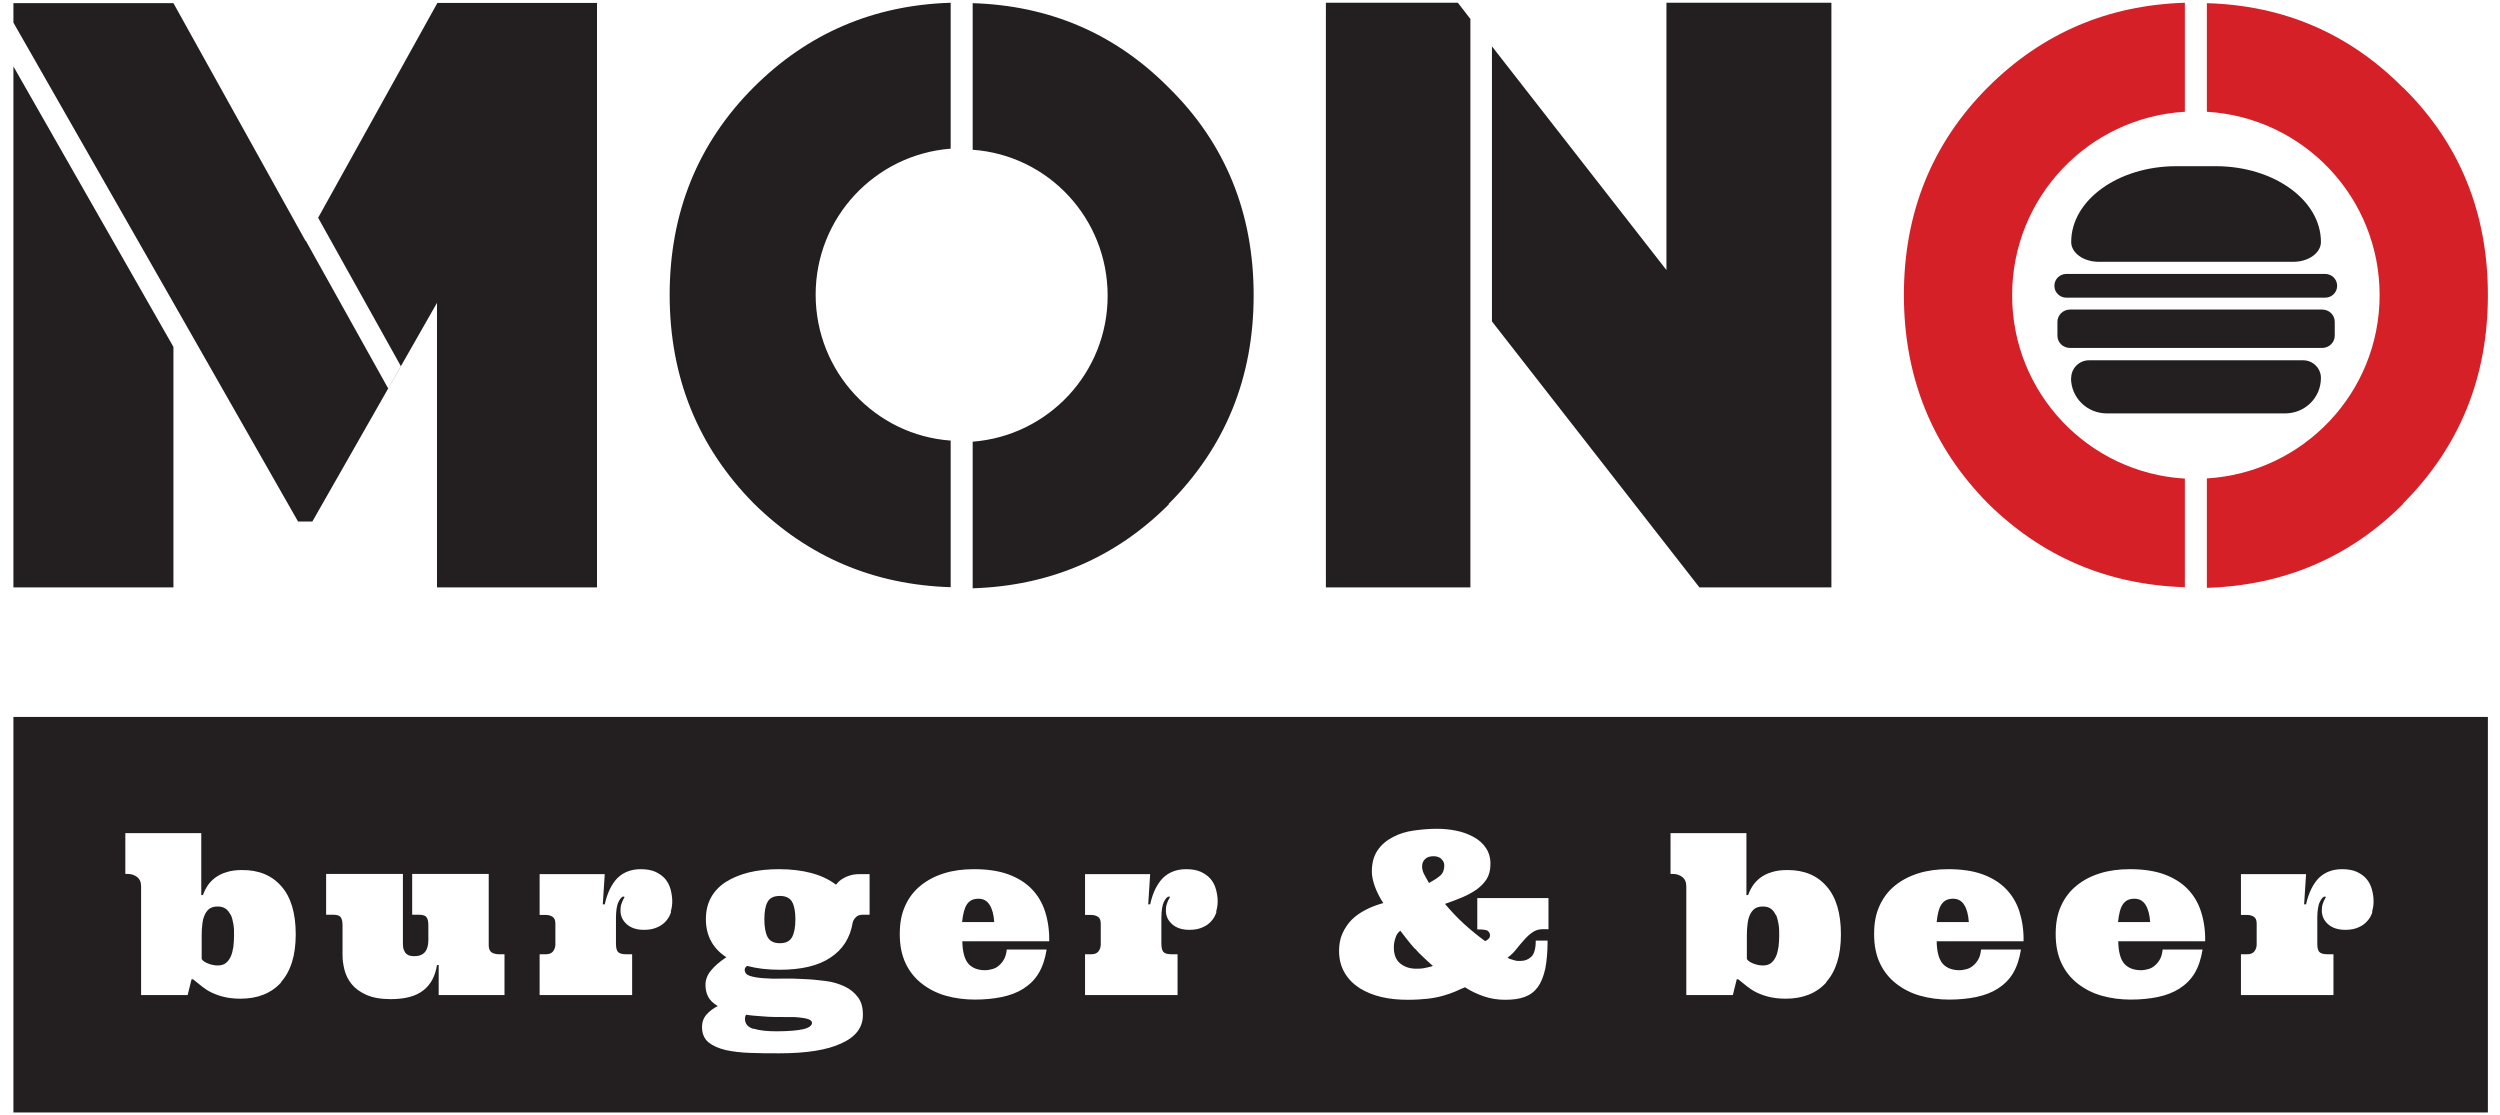 <?xml version="1.0" encoding="UTF-8"?>
<svg xmlns="http://www.w3.org/2000/svg" xmlns:xlink="http://www.w3.org/1999/xlink" width="240px" height="107px" viewBox="0 0 241 107" version="1.1">
  <g id="surface1">
    <path style=" stroke:none;fill-rule:nonzero;fill:rgb(13.725%,12.157%,12.549%);fill-opacity:1;" d="M 171.184 87.977 C 171.059 87.727 170.914 87.52 170.707 87.375 C 170.5 87.227 170.25 87.164 169.918 87.164 C 169.582 87.164 169.336 87.25 169.148 87.375 C 168.961 87.52 168.793 87.727 168.691 87.977 C 168.566 88.227 168.504 88.52 168.461 88.871 C 168.418 89.227 168.398 89.559 168.398 89.934 L 168.398 92.223 C 168.504 92.41 168.73 92.555 169.062 92.68 C 169.398 92.805 169.688 92.848 169.957 92.848 C 170.27 92.848 170.539 92.766 170.727 92.617 C 170.934 92.453 171.082 92.242 171.207 91.973 C 171.328 91.703 171.391 91.391 171.453 91.035 C 171.496 90.684 171.516 90.309 171.516 89.934 C 171.516 89.559 171.516 89.203 171.453 88.871 C 171.391 88.539 171.328 88.227 171.207 87.977 Z M 171.184 87.977 "/>
    <path style=" stroke:none;fill-rule:nonzero;fill:rgb(13.725%,12.157%,12.549%);fill-opacity:1;" d="M 75.18 86.145 C 74.598 86.145 74.203 86.332 73.992 86.727 C 73.785 87.102 73.684 87.664 73.684 88.395 C 73.684 89.121 73.785 89.703 73.992 90.102 C 74.203 90.496 74.598 90.703 75.18 90.703 C 75.762 90.703 76.156 90.496 76.363 90.102 C 76.57 89.703 76.676 89.141 76.676 88.395 C 76.676 87.645 76.57 87.102 76.363 86.727 C 76.156 86.352 75.762 86.145 75.18 86.145 Z M 75.18 86.145 "/>
    <path style=" stroke:none;fill-rule:nonzero;fill:rgb(13.725%,12.157%,12.549%);fill-opacity:1;" d="M 136.402 91.246 C 136.156 90.973 135.926 90.703 135.695 90.41 C 135.469 90.121 135.238 89.828 134.988 89.496 C 134.762 89.664 134.594 89.914 134.512 90.227 C 134.406 90.535 134.367 90.828 134.367 91.121 C 134.367 91.805 134.574 92.328 134.988 92.66 C 135.406 92.992 135.906 93.16 136.527 93.16 C 136.777 93.16 137.027 93.16 137.32 93.098 C 137.609 93.035 137.879 92.992 138.129 92.891 C 137.777 92.578 137.465 92.305 137.195 92.035 C 136.922 91.785 136.652 91.516 136.426 91.246 Z M 136.402 91.246 "/>
    <path style=" stroke:none;fill-rule:nonzero;fill:rgb(13.725%,12.157%,12.549%);fill-opacity:1;" d="M 94.324 86.414 C 93.828 86.414 93.473 86.582 93.223 86.938 C 92.977 87.289 92.828 87.871 92.746 88.664 L 95.844 88.664 C 95.801 87.977 95.656 87.414 95.406 87.02 C 95.156 86.602 94.785 86.414 94.324 86.414 Z M 94.324 86.414 "/>
    <path style=" stroke:none;fill-rule:nonzero;fill:rgb(13.725%,12.157%,12.549%);fill-opacity:1;" d="M 72.664 98.945 C 73.203 99.113 73.934 99.195 74.824 99.195 C 76.031 99.195 76.906 99.113 77.445 98.988 C 77.984 98.863 78.277 98.633 78.277 98.383 C 78.277 98.258 78.195 98.156 78.027 98.07 C 77.859 97.988 77.652 97.945 77.402 97.906 C 77.152 97.863 76.863 97.844 76.551 97.82 C 76.238 97.82 75.926 97.82 75.637 97.82 C 74.887 97.82 74.203 97.82 73.578 97.758 C 72.977 97.719 72.414 97.676 71.914 97.594 C 71.852 97.719 71.812 97.844 71.812 97.969 C 71.812 98.465 72.082 98.801 72.645 98.965 Z M 72.664 98.945 "/>
    <path style=" stroke:none;fill-rule:nonzero;fill:rgb(13.725%,12.157%,12.549%);fill-opacity:1;" d="M 138.961 82.586 C 138.773 82.418 138.523 82.316 138.211 82.316 C 137.859 82.316 137.566 82.398 137.383 82.586 C 137.195 82.754 137.09 83.004 137.09 83.293 C 137.09 83.543 137.152 83.773 137.258 84 C 137.383 84.23 137.527 84.523 137.754 84.898 C 138.211 84.648 138.566 84.418 138.836 84.188 C 139.105 83.961 139.23 83.625 139.23 83.211 C 139.23 82.98 139.148 82.773 138.961 82.605 Z M 138.961 82.586 "/>
    <path style=" stroke:none;fill-rule:nonzero;fill:rgb(13.725%,12.157%,12.549%);fill-opacity:1;" d="M 22.23 87.977 C 22.105 87.727 21.957 87.52 21.75 87.375 C 21.543 87.227 21.293 87.164 20.961 87.164 C 20.629 87.164 20.379 87.25 20.191 87.375 C 20.004 87.52 19.836 87.727 19.734 87.977 C 19.609 88.227 19.547 88.52 19.504 88.871 C 19.465 89.227 19.441 89.559 19.441 89.934 L 19.441 92.223 C 19.547 92.41 19.777 92.555 20.109 92.68 C 20.441 92.805 20.73 92.848 21.004 92.848 C 21.312 92.848 21.586 92.766 21.77 92.617 C 21.98 92.453 22.125 92.242 22.25 91.973 C 22.375 91.703 22.438 91.391 22.5 91.035 C 22.539 90.684 22.562 90.309 22.562 89.934 C 22.562 89.559 22.562 89.203 22.5 88.871 C 22.438 88.539 22.375 88.227 22.25 87.977 Z M 22.23 87.977 "/>
    <path style=" stroke:none;fill-rule:nonzero;fill:rgb(13.725%,12.157%,12.549%);fill-opacity:1;" d="M 1.293 68.891 L 1.293 107.02 L 239.832 107.02 L 239.832 68.891 Z M 27.113 94.469 C 26.156 95.531 24.848 96.051 23.184 96.051 C 22.582 96.051 22.062 95.988 21.625 95.887 C 21.168 95.781 20.773 95.637 20.418 95.469 C 20.066 95.305 19.754 95.094 19.465 94.867 C 19.172 94.637 18.883 94.406 18.609 94.18 L 18.465 94.18 L 18.09 95.699 L 13.602 95.699 L 13.602 85.23 C 13.602 84.812 13.477 84.523 13.207 84.312 C 12.957 84.125 12.645 84.023 12.312 84.023 L 12.082 84.023 L 12.082 80.09 L 19.402 80.09 L 19.402 86.062 L 19.566 86.062 C 19.672 85.75 19.816 85.457 20.004 85.168 C 20.191 84.875 20.441 84.625 20.73 84.398 C 21.043 84.168 21.398 83.98 21.832 83.855 C 22.27 83.711 22.77 83.648 23.352 83.648 C 24.973 83.648 26.219 84.168 27.137 85.23 C 28.051 86.27 28.508 87.809 28.508 89.852 C 28.508 91.891 28.027 93.41 27.074 94.469 Z M 48.57 95.699 L 42.289 95.699 L 42.289 92.805 L 42.125 92.805 C 41.957 93.887 41.52 94.699 40.793 95.262 C 40.066 95.824 39.027 96.094 37.652 96.094 C 36.699 96.094 35.906 95.949 35.305 95.676 C 34.703 95.406 34.223 95.055 33.891 94.637 C 33.559 94.223 33.332 93.762 33.207 93.262 C 33.082 92.766 33.02 92.305 33.02 91.867 L 33.02 88.977 C 33.02 88.602 32.957 88.332 32.832 88.184 C 32.707 88.02 32.457 87.957 32.082 87.957 L 31.438 87.957 L 31.438 84.023 L 38.84 84.023 L 38.84 90.703 C 38.84 90.973 38.859 91.203 38.941 91.371 C 39.004 91.535 39.09 91.66 39.191 91.742 C 39.297 91.828 39.422 91.891 39.547 91.91 C 39.672 91.93 39.797 91.953 39.922 91.953 C 40.379 91.953 40.73 91.828 40.961 91.559 C 41.188 91.285 41.293 90.91 41.293 90.41 L 41.293 88.977 C 41.293 88.602 41.23 88.332 41.105 88.184 C 40.98 88.02 40.73 87.957 40.355 87.957 L 39.734 87.957 L 39.734 84.023 L 47.113 84.023 L 47.113 90.91 C 47.113 91.246 47.219 91.473 47.406 91.598 C 47.59 91.703 47.82 91.766 48.07 91.766 L 48.633 91.766 L 48.633 95.699 Z M 64.703 87.664 C 64.598 87.996 64.453 88.289 64.223 88.539 C 63.996 88.809 63.723 89.016 63.371 89.164 C 63.016 89.328 62.602 89.414 62.082 89.414 C 61.375 89.414 60.812 89.227 60.418 88.871 C 60.023 88.52 59.816 88.082 59.816 87.562 C 59.816 87.312 59.836 87.102 59.898 86.938 C 59.961 86.77 60.004 86.625 60.066 86.52 C 60.129 86.414 60.168 86.332 60.191 86.289 C 60.211 86.25 60.191 86.207 60.105 86.207 C 59.961 86.207 59.797 86.375 59.629 86.707 C 59.461 87.039 59.379 87.582 59.379 88.309 L 59.379 90.746 C 59.379 91.121 59.441 91.391 59.566 91.535 C 59.691 91.68 59.941 91.766 60.316 91.766 L 60.938 91.766 L 60.938 95.699 L 52.02 95.699 L 52.02 91.766 L 52.645 91.766 C 52.934 91.766 53.164 91.68 53.309 91.496 C 53.453 91.309 53.539 91.078 53.539 90.828 L 53.539 88.809 C 53.539 88.477 53.434 88.246 53.246 88.145 C 53.059 88.02 52.832 87.977 52.582 87.977 L 52.02 87.977 L 52.02 84.043 L 58.297 84.043 L 58.109 86.957 L 58.297 86.957 C 58.547 85.832 58.965 85 59.523 84.418 C 60.105 83.855 60.855 83.566 61.77 83.566 C 62.309 83.566 62.789 83.648 63.164 83.812 C 63.535 83.98 63.871 84.211 64.121 84.5 C 64.367 84.793 64.535 85.125 64.641 85.5 C 64.742 85.875 64.805 86.27 64.805 86.664 C 64.805 87 64.762 87.332 64.66 87.645 Z M 83.891 87.957 L 83.184 87.957 C 82.871 87.957 82.641 88.039 82.496 88.207 C 82.332 88.371 82.246 88.539 82.207 88.684 C 81.957 90.184 81.25 91.309 80.043 92.098 C 78.859 92.891 77.215 93.262 75.16 93.262 C 73.992 93.262 72.953 93.137 72.02 92.891 C 71.875 92.992 71.789 93.117 71.789 93.262 C 71.789 93.535 71.957 93.742 72.27 93.848 C 72.582 93.949 73.016 94.035 73.559 94.074 C 74.098 94.117 74.699 94.137 75.387 94.117 C 76.074 94.098 76.781 94.117 77.488 94.16 C 78.195 94.18 78.902 94.262 79.586 94.344 C 80.273 94.43 80.875 94.617 81.414 94.867 C 81.957 95.117 82.371 95.469 82.703 95.906 C 83.039 96.344 83.184 96.906 83.184 97.613 C 83.184 98.82 82.496 99.734 81.105 100.359 C 79.73 101.004 77.734 101.316 75.117 101.316 C 74.16 101.316 73.246 101.316 72.352 101.277 C 71.457 101.254 70.668 101.152 69.961 101.004 C 69.273 100.84 68.715 100.59 68.297 100.258 C 67.883 99.902 67.676 99.426 67.676 98.777 C 67.676 98.281 67.84 97.863 68.152 97.531 C 68.465 97.195 68.816 96.949 69.191 96.762 C 68.734 96.488 68.422 96.176 68.258 95.844 C 68.09 95.512 68.008 95.137 68.008 94.719 C 68.008 94.242 68.172 93.785 68.527 93.348 C 68.879 92.91 69.379 92.473 70.023 92.055 C 69.379 91.641 68.902 91.141 68.566 90.535 C 68.234 89.934 68.047 89.227 68.047 88.395 C 68.047 87.562 68.215 86.895 68.547 86.289 C 68.879 85.688 69.359 85.188 69.98 84.793 C 70.605 84.398 71.355 84.086 72.207 83.875 C 73.059 83.668 74.035 83.566 75.098 83.566 C 76.238 83.566 77.277 83.688 78.215 83.938 C 79.148 84.188 79.941 84.562 80.586 85.062 C 80.711 84.898 80.875 84.73 81.105 84.562 C 81.293 84.438 81.52 84.312 81.812 84.211 C 82.102 84.105 82.434 84.043 82.852 84.043 L 83.828 84.043 L 83.828 87.977 Z M 93.371 92.703 C 93.742 93.098 94.266 93.305 94.969 93.305 C 95.199 93.305 95.43 93.262 95.656 93.199 C 95.887 93.137 96.094 93.035 96.281 92.867 C 96.469 92.723 96.633 92.516 96.781 92.266 C 96.926 92.016 97.008 91.703 97.051 91.309 L 100.895 91.309 C 100.75 92.223 100.5 92.973 100.125 93.598 C 99.754 94.223 99.254 94.699 98.672 95.074 C 98.09 95.449 97.383 95.719 96.594 95.887 C 95.801 96.051 94.93 96.137 93.973 96.137 C 93.016 96.137 92.039 96.012 91.168 95.762 C 90.293 95.512 89.523 95.117 88.859 94.594 C 88.191 94.074 87.672 93.43 87.301 92.641 C 86.926 91.848 86.738 90.91 86.738 89.828 C 86.738 88.746 86.906 87.871 87.258 87.102 C 87.609 86.312 88.109 85.668 88.754 85.145 C 89.398 84.625 90.148 84.23 91.02 83.961 C 91.895 83.688 92.852 83.566 93.891 83.566 C 95.18 83.566 96.281 83.73 97.195 84.062 C 98.109 84.398 98.879 84.875 99.461 85.48 C 100.043 86.082 100.48 86.812 100.75 87.664 C 101.02 88.52 101.164 89.477 101.145 90.516 L 92.766 90.516 C 92.789 91.578 92.996 92.285 93.371 92.703 Z M 117.277 87.664 C 117.172 87.996 117.027 88.289 116.801 88.539 C 116.57 88.809 116.301 89.016 115.945 89.164 C 115.594 89.328 115.18 89.414 114.656 89.414 C 113.953 89.414 113.391 89.227 112.996 88.871 C 112.602 88.52 112.391 88.082 112.391 87.562 C 112.391 87.312 112.414 87.102 112.477 86.938 C 112.539 86.77 112.578 86.625 112.641 86.52 C 112.703 86.414 112.746 86.332 112.766 86.289 C 112.789 86.25 112.766 86.207 112.684 86.207 C 112.539 86.207 112.371 86.375 112.203 86.707 C 112.039 87.039 111.957 87.582 111.957 88.309 L 111.957 90.746 C 111.957 91.121 112.02 91.391 112.145 91.535 C 112.266 91.68 112.516 91.766 112.891 91.766 L 113.516 91.766 L 113.516 95.699 L 104.598 95.699 L 104.598 91.766 L 105.219 91.766 C 105.512 91.766 105.738 91.68 105.887 91.496 C 106.031 91.309 106.113 91.078 106.113 90.828 L 106.113 88.809 C 106.113 88.477 106.012 88.246 105.824 88.145 C 105.637 88.02 105.406 87.977 105.156 87.977 L 104.598 87.977 L 104.598 84.043 L 110.875 84.043 L 110.688 86.957 L 110.875 86.957 C 111.125 85.832 111.539 85 112.102 84.418 C 112.684 83.855 113.43 83.566 114.348 83.566 C 114.887 83.566 115.363 83.648 115.738 83.812 C 116.113 83.98 116.445 84.211 116.695 84.5 C 116.945 84.793 117.113 85.125 117.215 85.5 C 117.32 85.875 117.383 86.27 117.383 86.664 C 117.383 87 117.34 87.332 117.234 87.645 Z M 149.211 89.352 L 148.711 89.352 C 148.336 89.352 148.004 89.453 147.715 89.664 C 147.422 89.871 147.152 90.121 146.902 90.41 C 146.633 90.703 146.383 91.016 146.133 91.328 C 145.883 91.641 145.613 91.891 145.324 92.098 C 145.406 92.16 145.508 92.203 145.633 92.242 C 145.758 92.285 145.863 92.305 145.988 92.348 C 146.113 92.391 146.238 92.41 146.34 92.41 C 146.445 92.41 146.527 92.41 146.59 92.41 C 146.984 92.41 147.316 92.285 147.609 92.016 C 147.902 91.742 148.047 91.223 148.047 90.453 L 149.188 90.453 C 149.188 91.535 149.105 92.453 148.961 93.18 C 148.793 93.91 148.566 94.492 148.234 94.949 C 147.902 95.387 147.484 95.699 146.965 95.887 C 146.445 96.074 145.844 96.156 145.113 96.156 C 144.387 96.156 143.699 96.051 143.035 95.824 C 142.371 95.594 141.766 95.305 141.227 94.949 C 140.914 95.074 140.602 95.219 140.27 95.367 C 139.938 95.512 139.543 95.637 139.129 95.762 C 138.691 95.887 138.211 95.988 137.652 96.051 C 137.09 96.113 136.445 96.156 135.695 96.156 C 134.805 96.156 133.949 96.074 133.16 95.887 C 132.371 95.699 131.664 95.406 131.062 95.031 C 130.457 94.637 129.98 94.16 129.625 93.555 C 129.273 92.953 129.086 92.266 129.086 91.434 C 129.086 90.809 129.191 90.246 129.418 89.746 C 129.648 89.246 129.938 88.809 130.312 88.434 C 130.688 88.059 131.145 87.746 131.664 87.477 C 132.184 87.207 132.746 87 133.348 86.832 C 132.996 86.289 132.723 85.75 132.535 85.23 C 132.352 84.711 132.246 84.23 132.246 83.812 C 132.246 82.961 132.434 82.273 132.809 81.734 C 133.18 81.191 133.68 80.777 134.285 80.465 C 134.887 80.152 135.551 79.941 136.301 79.84 C 137.047 79.734 137.777 79.672 138.523 79.672 C 139.168 79.672 139.793 79.734 140.395 79.859 C 141.02 79.984 141.559 80.191 142.059 80.465 C 142.559 80.734 142.953 81.086 143.242 81.523 C 143.535 81.961 143.68 82.461 143.68 83.066 C 143.68 83.668 143.555 84.105 143.328 84.5 C 143.078 84.898 142.746 85.23 142.352 85.52 C 141.934 85.812 141.477 86.062 140.938 86.289 C 140.418 86.5 139.855 86.727 139.293 86.914 C 139.918 87.645 140.52 88.289 141.145 88.852 C 141.766 89.414 142.41 89.953 143.16 90.496 C 143.285 90.453 143.391 90.391 143.492 90.285 C 143.598 90.184 143.637 90.078 143.637 89.934 C 143.637 89.789 143.578 89.664 143.453 89.539 C 143.328 89.414 142.973 89.371 142.41 89.371 L 142.41 86.352 L 149.273 86.352 L 149.273 89.371 Z M 176.07 94.469 C 175.113 95.531 173.805 96.051 172.141 96.051 C 171.539 96.051 171.02 95.988 170.582 95.887 C 170.125 95.781 169.73 95.637 169.375 95.469 C 169.023 95.305 168.711 95.094 168.418 94.867 C 168.129 94.637 167.836 94.406 167.566 94.18 L 167.422 94.18 L 167.047 95.699 L 162.559 95.699 L 162.559 85.23 C 162.559 84.812 162.434 84.523 162.16 84.312 C 161.914 84.125 161.602 84.023 161.27 84.023 L 161.039 84.023 L 161.039 80.09 L 168.355 80.09 L 168.355 86.062 L 168.523 86.062 C 168.629 85.75 168.773 85.457 168.961 85.168 C 169.148 84.875 169.398 84.625 169.688 84.398 C 170 84.168 170.352 83.98 170.789 83.855 C 171.227 83.711 171.727 83.648 172.309 83.648 C 173.93 83.648 175.176 84.168 176.09 85.23 C 177.004 86.27 177.465 87.809 177.465 89.852 C 177.465 91.891 176.984 93.41 176.027 94.469 Z M 187.297 92.703 C 187.672 93.098 188.191 93.305 188.898 93.305 C 189.125 93.305 189.355 93.262 189.582 93.199 C 189.812 93.137 190.02 93.035 190.207 92.867 C 190.395 92.723 190.559 92.516 190.707 92.266 C 190.852 92.016 190.934 91.703 190.977 91.309 L 194.82 91.309 C 194.676 92.223 194.426 92.973 194.055 93.598 C 193.68 94.223 193.18 94.699 192.598 95.074 C 192.016 95.449 191.309 95.719 190.52 95.887 C 189.73 96.051 188.855 96.137 187.898 96.137 C 186.941 96.137 185.965 96.012 185.094 95.762 C 184.219 95.512 183.449 95.117 182.785 94.594 C 182.121 94.074 181.602 93.43 181.227 92.641 C 180.852 91.848 180.664 90.91 180.664 89.828 C 180.664 88.746 180.832 87.871 181.184 87.102 C 181.539 86.312 182.035 85.668 182.68 85.145 C 183.324 84.625 184.074 84.23 184.945 83.961 C 185.82 83.688 186.777 83.566 187.816 83.566 C 189.105 83.566 190.207 83.73 191.121 84.062 C 192.035 84.398 192.805 84.875 193.387 85.48 C 193.969 86.082 194.406 86.812 194.676 87.664 C 194.945 88.52 195.094 89.477 195.07 90.516 L 186.695 90.516 C 186.715 91.578 186.922 92.285 187.297 92.703 Z M 204.801 92.703 C 205.176 93.098 205.695 93.305 206.402 93.305 C 206.629 93.305 206.859 93.262 207.086 93.199 C 207.316 93.137 207.523 93.035 207.711 92.867 C 207.898 92.723 208.066 92.516 208.211 92.266 C 208.355 92.016 208.438 91.703 208.48 91.309 L 212.328 91.309 C 212.18 92.223 211.934 92.973 211.559 93.598 C 211.184 94.223 210.684 94.699 210.102 95.074 C 209.52 95.449 208.812 95.719 208.023 95.887 C 207.234 96.051 206.359 96.137 205.402 96.137 C 204.449 96.137 203.469 96.012 202.598 95.762 C 201.723 95.512 200.953 95.117 200.289 94.594 C 199.625 94.074 199.105 93.43 198.73 92.641 C 198.355 91.848 198.168 90.91 198.168 89.828 C 198.168 88.746 198.336 87.871 198.688 87.102 C 199.043 86.312 199.543 85.668 200.188 85.145 C 200.832 84.625 201.578 84.23 202.453 83.961 C 203.324 83.688 204.281 83.566 205.32 83.566 C 206.609 83.566 207.711 83.73 208.625 84.062 C 209.539 84.398 210.309 84.875 210.891 85.48 C 211.473 86.082 211.91 86.812 212.18 87.664 C 212.453 88.52 212.598 89.477 212.578 90.516 L 204.199 90.516 C 204.219 91.578 204.426 92.285 204.801 92.703 Z M 228.707 87.664 C 228.605 87.996 228.461 88.289 228.23 88.539 C 228 88.809 227.73 89.016 227.379 89.164 C 227.023 89.328 226.609 89.414 226.09 89.414 C 225.383 89.414 224.82 89.227 224.426 88.871 C 224.031 88.52 223.824 88.082 223.824 87.562 C 223.824 87.312 223.844 87.102 223.906 86.938 C 223.969 86.77 224.012 86.625 224.074 86.52 C 224.137 86.414 224.176 86.332 224.199 86.289 C 224.219 86.25 224.199 86.207 224.113 86.207 C 223.969 86.207 223.801 86.375 223.637 86.707 C 223.469 87.039 223.387 87.582 223.387 88.309 L 223.387 90.746 C 223.387 91.121 223.449 91.391 223.574 91.535 C 223.699 91.68 223.949 91.766 224.32 91.766 L 224.945 91.766 L 224.945 95.699 L 216.027 95.699 L 216.027 91.766 L 216.652 91.766 C 216.941 91.766 217.172 91.68 217.316 91.496 C 217.461 91.309 217.543 91.078 217.543 90.828 L 217.543 88.809 C 217.543 88.477 217.441 88.246 217.254 88.145 C 217.066 88.02 216.84 87.977 216.59 87.977 L 216.027 87.977 L 216.027 84.043 L 222.305 84.043 L 222.117 86.957 L 222.305 86.957 C 222.555 85.832 222.973 85 223.531 84.418 C 224.113 83.855 224.863 83.566 225.777 83.566 C 226.316 83.566 226.797 83.648 227.172 83.812 C 227.543 83.98 227.879 84.211 228.125 84.5 C 228.375 84.793 228.543 85.125 228.645 85.5 C 228.75 85.875 228.812 86.27 228.812 86.664 C 228.812 87 228.77 87.332 228.668 87.645 Z M 228.707 87.664 "/>
    <path style=" stroke:none;fill-rule:nonzero;fill:rgb(13.725%,12.157%,12.549%);fill-opacity:1;" d="M 188.273 86.414 C 187.773 86.414 187.422 86.582 187.172 86.938 C 186.922 87.289 186.777 87.871 186.695 88.664 L 189.793 88.664 C 189.75 87.977 189.605 87.414 189.355 87.02 C 189.105 86.602 188.73 86.414 188.273 86.414 Z M 188.273 86.414 "/>
    <path style=" stroke:none;fill-rule:nonzero;fill:rgb(13.725%,12.157%,12.549%);fill-opacity:1;" d="M 205.758 86.414 C 205.258 86.414 204.906 86.582 204.656 86.938 C 204.406 87.289 204.262 87.871 204.176 88.664 L 207.273 88.664 C 207.234 87.977 207.086 87.414 206.84 87.02 C 206.59 86.602 206.215 86.414 205.758 86.414 Z M 205.758 86.414 "/>
    <path style=" stroke:none;fill-rule:evenodd;fill:rgb(13.725%,12.157%,12.549%);fill-opacity:1;" d="M 42.164 0.062 L 30.668 20.77 L 38.652 35.09 L 37.426 37.234 L 29.465 22.957 L 29.465 23.02 L 16.719 0.082 L 1.293 0.082 L 1.293 1.957 L 16.719 28.973 L 28.734 50.055 L 30.109 50.055 L 42.125 28.973 L 42.125 56.402 L 57.551 56.402 L 57.551 0.062 L 42.125 0.062 Z M 1.293 6.18 L 16.719 33.219 L 16.719 56.402 L 1.293 56.402 Z M 1.293 6.18 "/>
    <path style=" stroke:none;fill-rule:evenodd;fill:rgb(13.725%,12.157%,12.549%);fill-opacity:1;" d="M 112.664 48.348 C 118.129 42.875 120.852 36.172 120.852 28.242 C 120.852 20.312 118.129 13.59 112.664 8.223 C 107.508 3.02 101.188 0.312 93.766 0.082 L 93.766 14.215 C 101.062 14.734 106.777 20.832 106.777 28.285 C 106.777 35.734 101.043 41.793 93.766 42.355 L 93.766 56.488 C 101.188 56.258 107.527 53.551 112.664 48.41 Z M 91.645 0.043 C 84.223 0.27 77.883 2.977 72.664 8.18 C 67.277 13.57 64.555 20.273 64.555 28.203 C 64.555 36.133 67.277 42.855 72.664 48.309 C 77.883 53.449 84.203 56.152 91.645 56.383 L 91.645 42.25 C 84.367 41.73 78.629 35.633 78.629 28.18 C 78.629 20.73 84.367 14.672 91.645 14.109 L 91.645 0 Z M 91.645 0.043 "/>
    <path style=" stroke:none;fill-rule:evenodd;fill:rgb(13.725%,12.157%,12.549%);fill-opacity:1;" d="M 160.645 25.809 L 143.824 4.246 L 143.824 30.762 L 163.824 56.402 L 176.547 56.402 L 176.547 0.043 L 160.645 0.043 Z M 141.727 1.582 L 140.539 0.043 L 127.816 0.043 L 127.816 56.402 L 141.746 56.402 L 141.746 1.562 Z M 141.727 1.582 "/>
    <path style=" stroke:none;fill-rule:nonzero;fill:rgb(83.922%,12.549%,15.294%);fill-opacity:1;" d="M 231.641 8.223 C 226.484 3.02 220.164 0.293 212.742 0.082 L 212.742 10.551 C 222.035 11.094 229.395 18.793 229.395 28.223 C 229.395 37.652 222.016 45.352 212.742 45.895 L 212.742 56.445 C 220.164 56.215 226.504 53.512 231.641 48.371 L 231.641 48.328 C 237.109 42.855 239.832 36.152 239.832 28.223 C 239.832 20.293 237.109 13.57 231.641 8.199 Z M 231.641 8.223 "/>
    <path style=" stroke:none;fill-rule:nonzero;fill:rgb(83.922%,12.549%,15.294%);fill-opacity:1;" d="M 193.969 28.223 C 193.969 18.793 201.328 11.094 210.621 10.551 L 210.621 0.043 C 203.199 0.27 196.859 2.977 191.641 8.18 C 186.258 13.57 183.535 20.273 183.535 28.203 C 183.535 36.133 186.258 42.855 191.641 48.309 C 196.859 53.449 203.18 56.152 210.621 56.383 L 210.621 45.914 C 201.328 45.371 193.969 37.672 193.969 28.242 Z M 193.969 28.223 "/>
    <path style=" stroke:none;fill-rule:evenodd;fill:rgb(13.725%,12.157%,12.549%);fill-opacity:1;" d="M 213.555 15.797 L 209.812 15.797 C 204.199 15.797 199.664 19.066 199.664 23.102 C 199.664 24.164 200.852 25.016 202.328 25.016 L 221.078 25.016 C 222.535 25.016 223.738 24.164 223.738 23.102 C 223.738 19.066 219.188 15.797 213.594 15.797 Z M 213.555 15.797 "/>
    <path style=" stroke:none;fill-rule:nonzero;fill:rgb(13.725%,12.157%,12.549%);fill-opacity:1;" d="M 199.664 36.215 C 199.664 35.277 200.434 34.508 201.391 34.508 L 222.016 34.508 C 222.973 34.508 223.738 35.277 223.738 36.215 C 223.738 38.109 222.203 39.629 220.289 39.629 L 203.098 39.629 C 201.184 39.629 199.645 38.109 199.645 36.215 Z M 199.664 36.215 "/>
    <path style=" stroke:none;fill-rule:nonzero;fill:rgb(13.725%,12.157%,12.549%);fill-opacity:1;" d="M 223.844 29.617 L 199.562 29.617 C 198.875 29.617 198.336 30.156 198.336 30.805 L 198.336 32.137 C 198.336 32.801 198.875 33.32 199.562 33.32 L 223.844 33.32 C 224.531 33.32 225.07 32.781 225.07 32.137 L 225.07 30.805 C 225.07 30.137 224.531 29.617 223.844 29.617 Z M 223.844 29.617 "/>
    <path style=" stroke:none;fill-rule:nonzero;fill:rgb(13.725%,12.157%,12.549%);fill-opacity:1;" d="M 224.137 26.184 L 199.207 26.184 C 198.562 26.184 198.043 26.684 198.043 27.328 C 198.043 27.973 198.562 28.473 199.207 28.473 L 224.137 28.473 C 224.781 28.473 225.301 27.973 225.301 27.328 C 225.301 26.684 224.781 26.184 224.137 26.184 Z M 224.137 26.184 "/>
  </g>
</svg>
